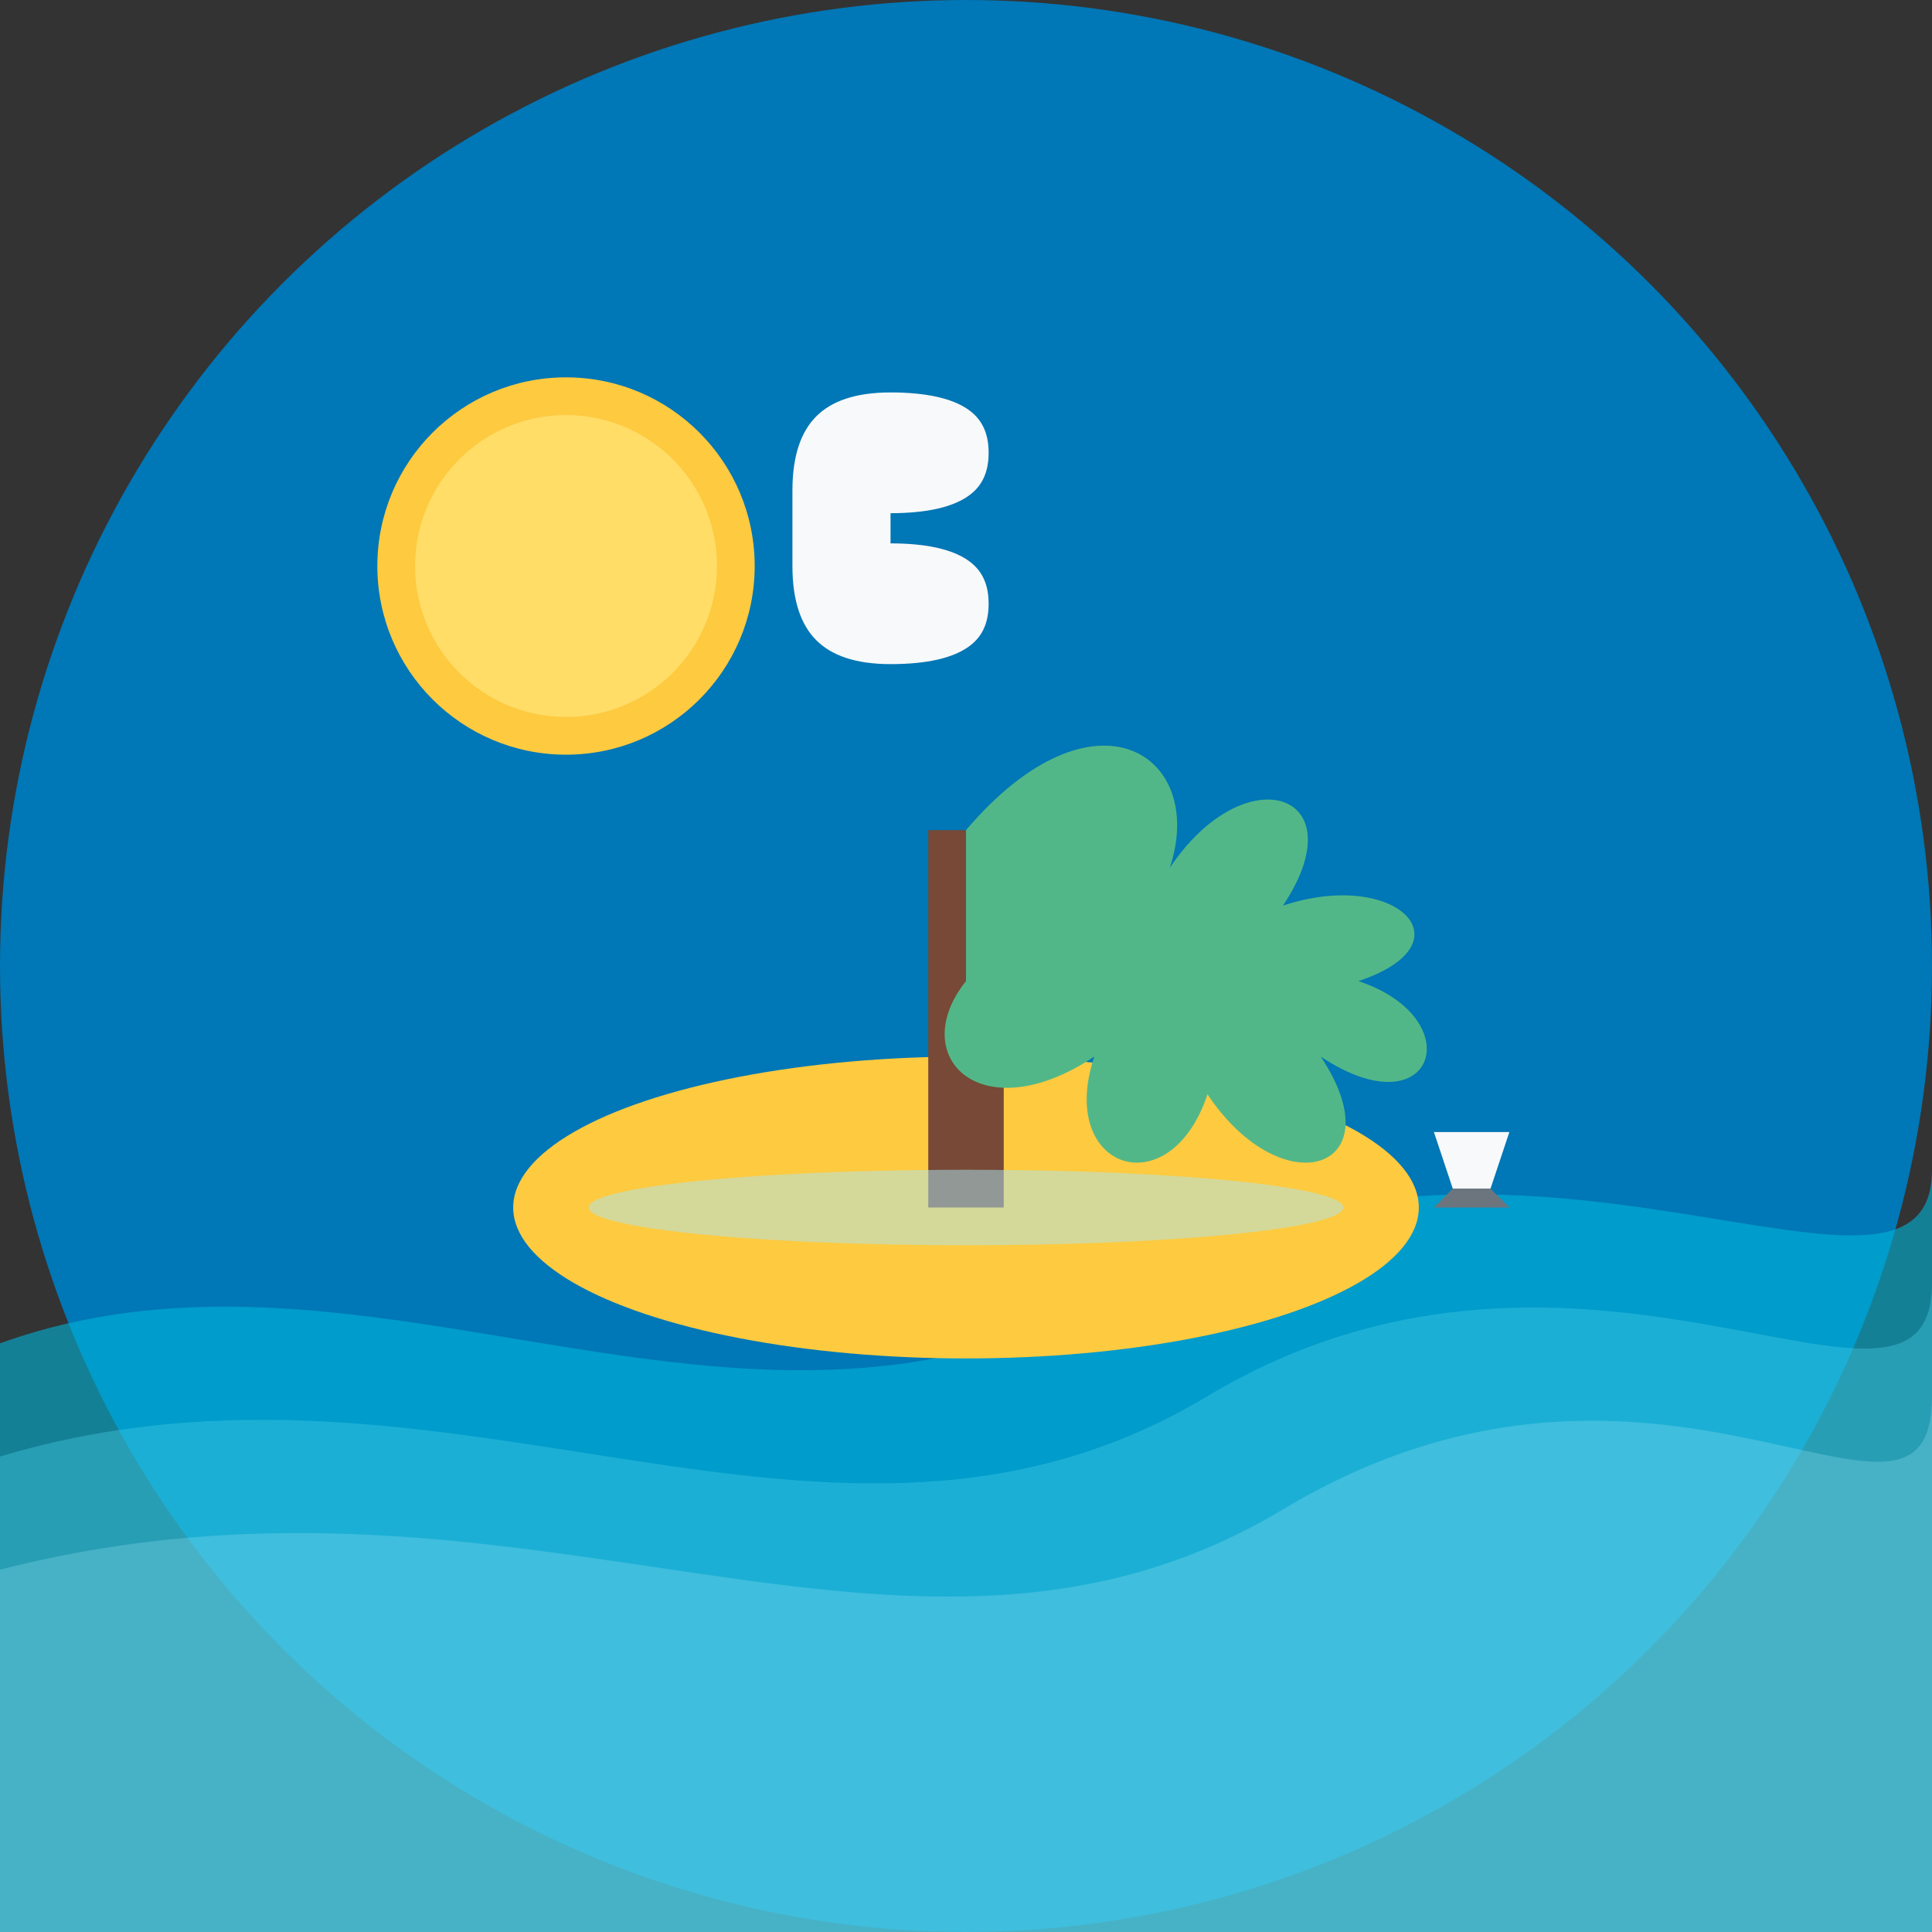 <?xml version="1.0" encoding="UTF-8"?>
<svg width="512" height="512" viewBox="0 0 512 512" xmlns="http://www.w3.org/2000/svg">
  <rect x="0" y="0" width="512" height="512" fill="#333333" stroke="none"/>
  <!-- Background Ocean Blue Circle -->
  <circle cx="256" cy="256" r="256" fill="#0077B6"/>
  
  <!-- Lighter Blue Wave Patterns -->
  <path d="M0,356 C100,320 200,400 300,340 C400,280 512,360 512,310 L512,512 L0,512 Z" fill="#00B4D8" opacity="0.6"/>
  <path d="M0,386 C120,350 220,430 320,370 C420,310 512,390 512,340 L512,512 L0,512 Z" fill="#48CAE4" opacity="0.4"/>
  <path d="M0,416 C140,380 240,460 340,400 C440,340 512,420 512,370 L512,512 L0,512 Z" fill="#90E0EF" opacity="0.3"/>
  
  <!-- Island in the Middle -->
  <ellipse cx="256" cy="320" rx="120" ry="40" fill="#FDCA40"/>
  
  <!-- Palm Tree -->
  <rect x="246" y="220" width="20" height="100" fill="#774936"/>
  
  <!-- Palm Leaves -->
  <path d="M256,220 C290,180 320,200 310,230 C330,200 360,210 340,240 C370,230 390,250 360,260 C390,270 380,300 350,280 C370,310 340,320 320,290 C310,320 280,310 290,280 C260,300 240,280 256,260" fill="#52B788"/>
  
  <!-- Sun -->
  <circle cx="150" cy="150" r="50" fill="#FDCA40"/>
  <circle cx="150" cy="150" r="40" fill="#FFDD67"/>
  
  <!-- Water Reflection -->
  <ellipse cx="256" cy="320" rx="100" ry="10" fill="#ADE8F4" opacity="0.5"/>
  
  <!-- Small Boat -->
  <path d="M380,300 L400,300 L395,315 L385,315 Z" fill="#F8F9FA"/>
  <path d="M385,315 L395,315 L400,320 L380,320 Z" fill="#6C757D"/>
  
  <!-- Letter B for Bluewater -->
  <path d="M206,130 Q206,100 236,100 Q266,100 266,120 Q266,140 236,140 Q266,140 266,160 Q266,180 236,180 Q206,180 206,150 Z" fill="#F8F9FA" stroke="#0077B6" stroke-width="8"/>
</svg>
